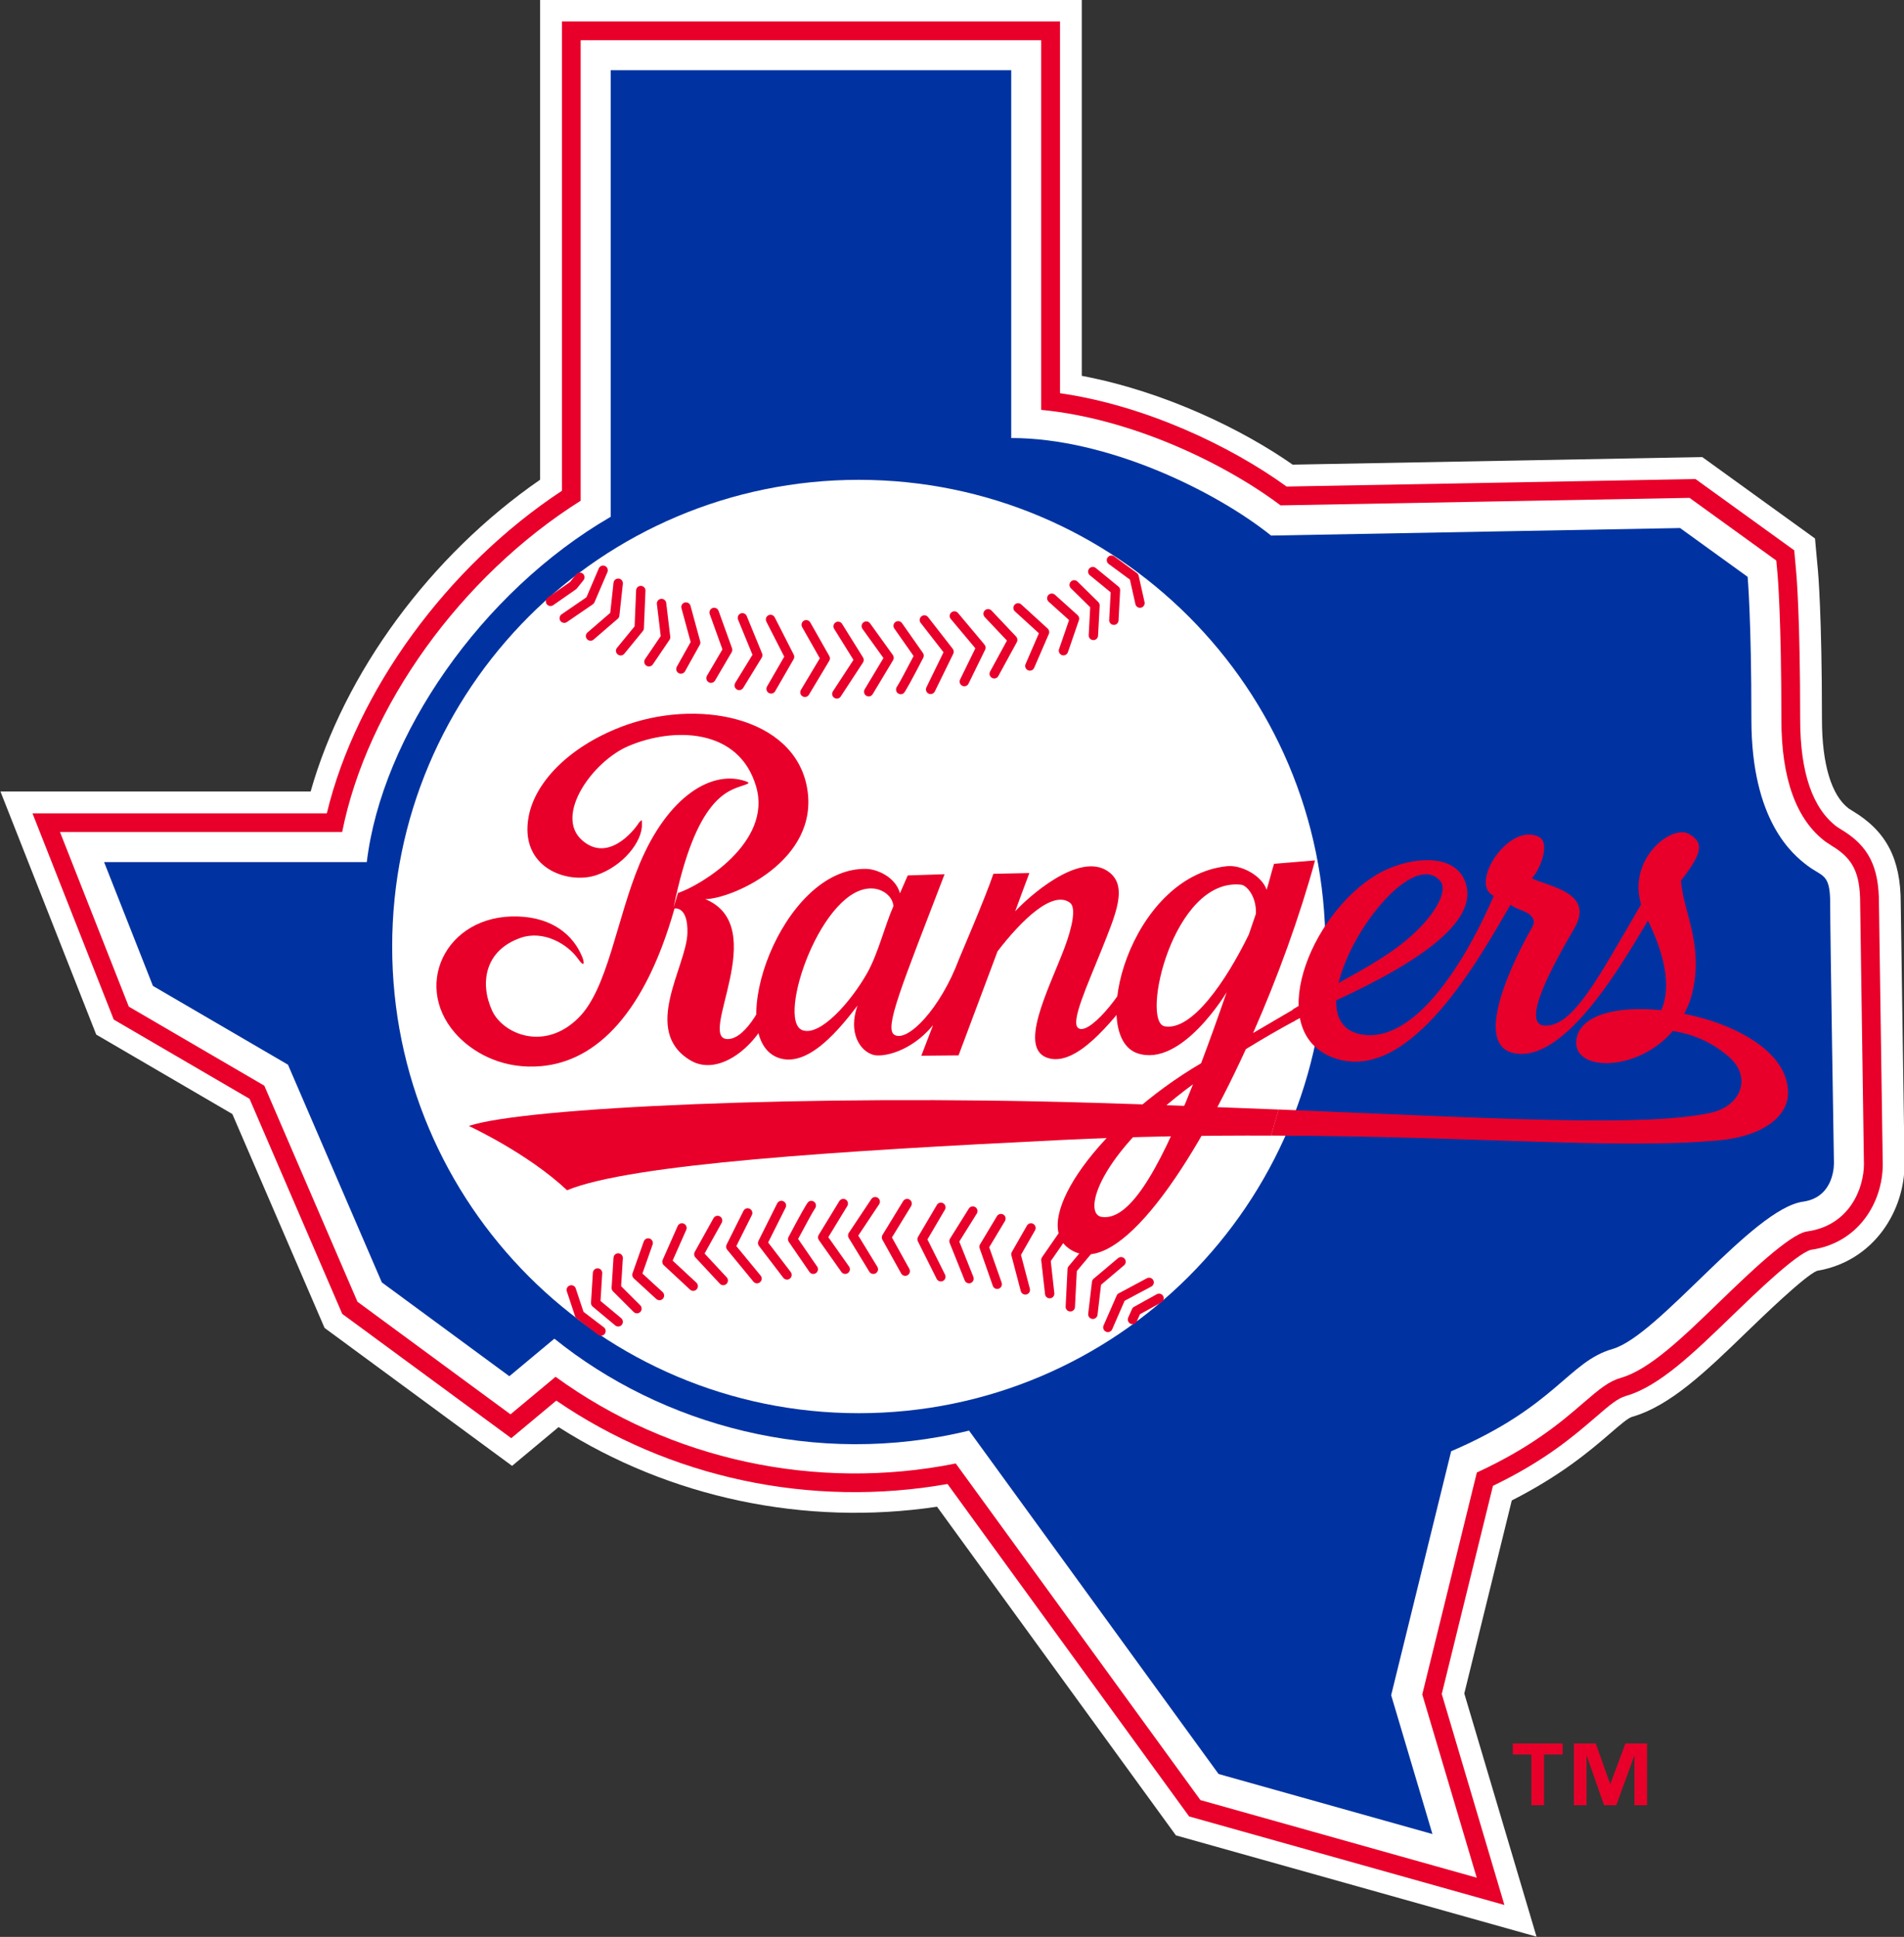 <?xml version="1.0" encoding="UTF-8" standalone="no"?>
<svg
   xmlns:dc="http://purl.org/dc/elements/1.1/"
   xmlns:cc="http://creativecommons.org/ns#"
   xmlns:rdf="http://www.w3.org/1999/02/22-rdf-syntax-ns#"
   xmlns:svg="http://www.w3.org/2000/svg"
   xmlns="http://www.w3.org/2000/svg"
   xmlns:sodipodi="http://sodipodi.sourceforge.net/DTD/sodipodi-0.dtd"
   xmlns:inkscape="http://www.inkscape.org/namespaces/inkscape"
   width="491.572"
   height="500"
   viewBox="0 0 130.062 132.292"
   version="1.1"
   id="svg8223"
   inkscape:version="1.0.1 (3bc2e813f5, 2020-09-07)"
   sodipodi:docname="TexasRangers logo 1984.svg">
  <rect x="0" y="0" width="130.062" height="132.292" fill="#333333" stroke="none"/>
  <defs
     id="defs8217">
    <clipPath
       clipPathUnits="userSpaceOnUse"
       id="clipPath6220">
      <path
         d="m 303.62,165.479 h 49.644 v 54.527 H 303.62 Z"
         id="path6218" />
    </clipPath>
  </defs>
  <sodipodi:namedview
     id="base"
     pagecolor="#ffffff"
     bordercolor="#666666"
     borderopacity="1.0"
     inkscape:pageopacity="0.0"
     inkscape:pageshadow="2"
     inkscape:zoom="1.4"
     inkscape:cx="547.43977"
     inkscape:cy="173.01348"
     inkscape:document-units="px"
     inkscape:current-layer="layer1"
     inkscape:document-rotation="0"
     showgrid="false"
     units="px"
     fit-margin-top="0"
     fit-margin-left="0"
     fit-margin-right="0"
     fit-margin-bottom="0"
     inkscape:window-width="3840"
     inkscape:window-height="2068"
     inkscape:window-x="-12"
     inkscape:window-y="-12"
     inkscape:window-maximized="1" />
  <g
     inkscape:label="Layer 1"
     inkscape:groupmode="layer"
     id="layer1"
     transform="translate(-186.279,-141.717)">
    <g
       id="g6214"
       transform="matrix(2.62,0,0,-2.62,-609.174,712.127)">
      <g
         id="g6216"
         clip-path="url(#clipPath6220)">
        <g
           id="g6222"
           transform="translate(353.261,187.501)">
          <path
             d="M 0,0 0.002,-0.059 -0.096,6.67 c 0,1.153 -0.375,1.873 -1.254,2.401 0.013,-0.008 -0.104,0.066 -0.104,0.066 -0.443,0.334 -0.696,1.145 -0.696,2.319 0,2.751 -0.104,3.876 -0.105,3.887 0,-0.003 -0.053,0.574 -0.053,0.574 l -0.023,0.258 -2.939,2.122 c 0,0 -10.35,-0.191 -10.68,-0.197 -1.293,0.904 -3.324,1.904 -5.498,2.315 v 9.806 H -35.571 V 17.707 c -2.865,-1.979 -5.105,-5.031 -5.983,-8.128 h -8.087 l 2.497,-6.337 c 0,0 3.255,-1.899 3.549,-2.071 0.139,-0.323 2.404,-5.576 2.404,-5.576 l 4.889,-3.596 c 0,0 0.88,0.733 1.213,1.011 2.891,-1.844 6.433,-2.59 9.867,-2.076 0.353,-0.486 6.228,-8.568 6.228,-8.568 l 9.402,-2.64 c 0,0 -1.8,6.061 -1.883,6.339 0.068,0.278 1.156,4.698 1.238,5.032 1.268,0.646 2.014,1.273 2.553,1.738 0.255,0.22 0.476,0.411 0.581,0.441 1.003,0.288 1.935,1.19 3.014,2.235 0.37,0.357 1.486,1.439 1.809,1.572 1.498,0.252 2.283,1.576 2.283,2.779 z"
             style="fill:#ffffff;fill-opacity:1;fill-rule:nonzero;stroke:none"
             id="path6224" />
        </g>
        <g
           id="g6226"
           transform="translate(352.694,187.474)">
          <path
             d="m 0,0 0.001,-0.041 -0.098,6.73 c 0,0.961 -0.274,1.499 -0.978,1.922 l -0.117,0.074 c -0.636,0.477 -0.959,1.418 -0.959,2.798 0,2.668 -0.098,3.786 -0.103,3.833 l -0.052,0.577 -2.575,1.859 c 0,0 -9.875,-0.181 -10.661,-0.196 -1.47,1.065 -3.698,2.117 -5.907,2.433 V 29.68 H -34.435 V 17.446 c -3.001,-1.978 -5.363,-5.227 -6.13,-8.409 h -7.674 L -46.12,3.66 c 0,0 2.959,-1.726 3.54,-2.065 0.288,-0.668 2.417,-5.607 2.417,-5.607 l 4.407,-3.24 c 0,0 0.989,0.823 1.174,0.979 2.957,-2.025 6.649,-2.802 10.2,-2.174 0.807,-1.109 6.299,-8.666 6.299,-8.666 l 8.22,-2.308 c 0,0 -1.472,4.953 -1.633,5.5 0.133,0.541 1.108,4.502 1.335,5.426 1.364,0.658 2.11,1.302 2.673,1.787 0.385,0.333 0.58,0.495 0.796,0.557 0.864,0.249 1.75,1.106 2.775,2.098 0.617,0.596 1.651,1.596 2.045,1.711 1.238,0.172 1.874,1.234 1.874,2.231 0,0.037 0,0.074 -0.002,0.111"
             style="fill:#e8002a;fill-opacity:1;fill-rule:nonzero;stroke:none"
             id="path6228" />
        </g>
        <g
           id="g6230"
           transform="translate(352.204,187.451)">
          <path
             d="m 0,0 c 0.001,-0.024 -0.097,6.713 -0.097,6.713 0,0.79 -0.186,1.169 -0.741,1.501 l -0.157,0.103 c -0.768,0.574 -1.156,1.648 -1.156,3.19 0,2.646 -0.096,3.743 -0.1,3.788 l -0.033,0.355 -2.262,1.634 c 0,0 -10.162,-0.187 -10.662,-0.196 -1.503,1.127 -3.92,2.267 -6.241,2.49 v 9.636 H -33.457 V 17.209 c -3.129,-1.971 -5.571,-5.379 -6.218,-8.637 h -7.357 l 1.794,-4.551 c 0,0 3.143,-1.833 3.533,-2.061 0.188,-0.435 2.429,-5.633 2.429,-5.633 l 3.99,-2.935 c 0,0 0.837,0.697 1.175,0.979 2.981,-2.168 6.797,-2.99 10.434,-2.26 0.526,-0.723 6.379,-8.775 6.379,-8.775 l 7.204,-2.023 c 0,0 -1.313,4.414 -1.42,4.777 0.089,0.363 1.269,5.154 1.423,5.785 1.436,0.664 2.206,1.321 2.772,1.811 0.429,0.37 0.667,0.567 0.982,0.657 0.746,0.215 1.592,1.032 2.569,1.978 0.731,0.707 1.835,1.776 2.289,1.839 1.098,0.154 1.481,1.111 1.481,1.764 0,0.025 0,0.051 -0.002,0.076"
             style="fill:#ffffff;fill-opacity:1;fill-rule:nonzero;stroke:none"
             id="path6232" />
        </g>
        <g
           id="g6234"
           transform="translate(329.973,215.883)">
          <path
             d="m 0,0 h -10.443 v -11.642 c -3.375,-1.957 -5.967,-5.723 -6.359,-9.001 h -6.849 l 1.273,-3.228 3.521,-2.054 2.447,-5.675 3.325,-2.446 1.174,0.979 c 2.788,-2.25 6.8,-3.375 10.811,-2.397 l 6.506,-8.952 5.576,-1.565 -1.076,3.62 1.564,6.359 c 2.74,1.174 3.052,2.334 4.208,2.666 1.204,0.346 3.647,3.655 4.965,3.84 0.85,0.119 0.807,1.027 0.807,1.027 0,0 -0.098,5.967 -0.098,6.75 0,0.783 -0.196,0.685 -0.587,0.979 -0.391,0.293 -1.467,1.174 -1.467,3.815 0,2.641 -0.098,3.718 -0.098,3.718 l -1.761,1.272 -10.664,-0.196 C 5.307,-10.957 2.495,-9.588 0,-9.588 Z"
             style="fill:#0033a1;fill-opacity:1;fill-rule:nonzero;stroke:none"
             id="path6236" />
        </g>
        <g
           id="g6238"
           transform="translate(346.551,170.653)">
          <path
             d="M 0,0 H -0.329 V 1.282 H -0.336 L -0.803,0 H -1.12 L -1.571,1.282 H -1.578 V 0 h -0.329 v 1.61 h 0.569 l 0.375,-1.051 h 0.008 l 0.39,1.051 H 0 Z M -2.201,1.323 H -2.686 V 0 h -0.33 V 1.323 H -3.5 V 1.61 h 1.299 z"
             style="fill:#e8002a;fill-opacity:1;fill-rule:nonzero;stroke:none"
             id="path6240" />
        </g>
        <g
           id="g6242"
           transform="translate(325.998,180.873)">
          <path
             d="m 0,0 c 6.719,0 12.166,5.447 12.166,12.165 0,6.72 -5.447,12.167 -12.166,12.167 -6.718,0 -12.165,-5.447 -12.165,-12.167 C -12.165,5.447 -6.718,0 0,0"
             style="fill:#ffffff;fill-opacity:1;fill-rule:nonzero;stroke:none"
             id="path6244" />
        </g>
        <g
           id="g6246"
           transform="translate(326.216,192.344)">
          <path
             d="m 0,0 c -0.415,-0.734 -1.221,-1.66 -1.688,-1.486 -0.7,0.26 0.525,3.814 1.856,3.692 C 0.407,2.183 0.661,2.016 0.686,1.748 0.457,1.23 0.287,0.508 0,0 M 5.496,-1.424 C 5.309,-1.253 5.742,-0.316 6.106,0.593 6.479,1.533 6.818,2.274 6.287,2.65 5.524,3.19 4.181,1.961 3.86,1.612 3.86,1.623 4.23,2.61 4.23,2.61 L 3.292,2.59 C 3.096,1.997 2.412,0.413 2.397,0.37 1.914,-0.926 1.057,-1.805 0.715,-1.61 0.432,-1.449 0.894,-0.357 2.019,2.579 L 1.059,2.548 C 0.997,2.402 0.929,2.247 0.856,2.082 0.741,2.511 0.254,2.711 -0.015,2.718 c -2.228,0.06 -3.74,-4.348 -2.326,-4.914 0.809,-0.323 1.686,0.83 2.09,1.35 -0.005,-0.014 -0.004,-0.012 -0.002,-0.007 -0.247,-0.702 0.068,-1.179 0.415,-1.277 0.245,-0.068 0.981,0.076 1.557,0.774 L 1.413,-2.152 2.384,-2.143 3.4,0.569 C 4.04,1.402 4.84,2.167 5.288,1.837 5.456,1.714 5.352,1.202 5.139,0.641 4.728,-0.439 3.895,-2.014 4.754,-2.223 5.47,-2.398 6.333,-1.327 6.963,-0.517 L 7.034,0.277 C 6.639,-0.62 5.749,-1.656 5.496,-1.424"
             style="fill:#e8002a;fill-opacity:1;fill-rule:nonzero;stroke:none"
             id="path6248" />
        </g>
        <g
           id="g6250"
           transform="translate(333.973,190.959)">
          <path
             d="M 0,0 C -0.632,0.117 0.216,3.88 1.991,3.692 2.142,3.676 2.397,3.384 2.38,2.935 L 2.195,2.393 C 1.598,1.17 0.706,-0.131 0,0 m -1.643,-4.969 c -0.499,0.075 -0.106,1.628 2.383,3.458 -0.967,-2.451 -1.709,-3.561 -2.383,-3.458 m 3.949,4.793 C 2.954,1.294 3.524,2.87 3.922,4.325 L 2.853,4.237 C 2.79,4.037 2.722,3.754 2.659,3.559 2.536,3.922 2.007,4.214 1.625,4.174 -0.906,3.907 -2.009,-0.268 -0.707,-0.704 0.44,-1.087 1.617,0.888 1.617,0.888 1.383,0.208 1.162,-0.405 0.951,-0.963 c -2.625,-1.541 -4.431,-4.043 -3.485,-4.8 1.156,-0.927 3.098,1.771 4.652,5.168 0.427,0.262 0.852,0.51 1.271,0.735 L 3.383,0.455 C 3.001,0.231 2.634,0.015 2.306,-0.176"
             style="fill:#e8002a;fill-opacity:1;fill-rule:nonzero;stroke:none"
             id="path6252" />
        </g>
        <g
           id="g6254"
           transform="translate(336.944,188.789)">
          <path
             d="m 0,0 c -1.564,0.063 -3.196,0.127 -4.851,0.176 -7.389,0.221 -14.821,-0.116 -16.262,-0.604 0,0 1.526,-0.702 2.562,-1.676 1.648,0.685 7.088,1.026 12.903,1.311 1.878,0.092 3.709,0.12 5.453,0.114"
             style="fill:#e8002a;fill-opacity:1;fill-rule:nonzero;stroke:none"
             id="path6256" />
        </g>
        <g
           id="g6258"
           transform="translate(323.631,191.94)">
          <path
             d="m 0,0 c -0.046,-0.238 -0.542,-1.324 -1.057,-1.314 -0.8,0.016 1.161,2.928 -0.577,3.648 0.687,0.006 2.984,0.999 2.655,2.893 -0.324,1.87 -2.887,2.36 -4.861,1.594 -1.378,-0.535 -2.23,-1.454 -2.397,-2.32 -0.262,-1.352 1.014,-1.79 1.758,-1.543 0.698,0.232 1.21,0.882 1.192,1.33 -0.005,0.098 0.022,0.142 -0.072,0.047 -0.164,-0.263 -0.834,-1.047 -1.49,-0.464 -0.726,0.646 0.272,2.053 1.212,2.454 1.143,0.488 2.88,0.493 3.33,-1.062 C 0.112,3.81 -1.755,2.689 -2.347,2.494 L -2.462,2.113 c 0.591,2.899 1.424,3.051 1.847,3.195 0.117,0.04 0.145,0.059 0.045,0.095 -0.876,0.316 -2.034,-0.372 -2.78,-2.159 -0.603,-1.449 -0.824,-3.245 -1.591,-4.006 -0.896,-0.891 -1.977,-0.41 -2.251,0.188 -0.325,0.709 -0.2,1.574 0.749,1.901 0.58,0.2 1.211,-0.148 1.502,-0.563 0.155,-0.22 0.163,-0.095 0.095,0.071 -0.231,0.556 -0.76,1.016 -1.671,1.047 -1.911,0.065 -2.816,-1.889 -1.52,-3.167 0.439,-0.432 1.174,-0.82 2.124,-0.735 1.47,0.131 2.716,1.423 3.476,4.11 0,0 0.354,0.075 0.337,-0.638 -0.022,-0.877 -1.211,-2.549 0.076,-3.32 0.729,-0.437 1.704,0.347 2.053,1.204"
             style="fill:#e8002a;fill-opacity:1;fill-rule:nonzero;stroke:none"
             id="path6260" />
        </g>
        <g
           id="g6262"
           transform="translate(336.748,188.111)">
          <path
             d="m 0,0 c 5.407,-0.019 9.056,-0.364 11.652,-0.127 1.277,0.116 1.787,0.685 1.822,1.155 0.081,1.1 -1.302,1.866 -2.705,2.147 0.118,0.216 0.19,0.416 0.244,0.692 0.232,1.176 -0.274,2.015 -0.326,2.778 0.547,0.705 0.62,0.99 0.202,1.22 C 10.436,8.116 9.287,7.199 9.648,6.026 8.536,4.127 7.872,2.822 7.129,2.866 6.5,2.903 7.354,4.455 7.905,5.399 8.455,6.342 7.224,6.487 6.798,6.707 7.019,6.932 7.284,7.627 6.99,7.781 6.205,8.192 5.145,6.552 5.806,6.247 5.154,4.727 3.806,2.361 2.339,2.639 0.382,3.012 3.436,7.768 4.41,6.639 4.646,6.366 4.221,5.628 3.388,4.982 2.722,4.466 1.842,4.038 1.267,3.7 1.033,3.563 0.799,3.426 0.572,3.292 L 0.565,2.964 C 0.905,3.147 1.258,3.322 1.64,3.498 3.981,4.571 5.436,5.633 5.06,6.622 4.746,7.443 3.46,7.227 2.756,6.803 0.98,5.736 -0.175,2.706 1.613,2.033 3.641,1.27 5.51,4.775 6.245,6.02 6.358,5.909 6.65,5.857 6.762,5.746 6.875,5.635 6.871,5.542 6.809,5.433 6.714,5.266 5.05,2.378 6.355,2.144 7.7,1.902 9.204,4.573 9.826,5.603 10.352,4.531 10.395,3.761 10.174,3.267 9.058,3.382 8.077,3.166 7.964,2.522 7.814,1.663 9.531,1.624 10.476,2.726 10.957,2.648 11.459,2.467 11.935,2.054 12.546,1.525 12.261,0.764 11.45,0.59 9.701,0.215 5.86,0.449 0.195,0.679"
             style="fill:#e8002a;fill-opacity:1;fill-rule:nonzero;stroke:none"
             id="path6264" />
        </g>
        <g
           id="g6266"
           transform="translate(326.293,201.463)">
          <path
             d="m 0,0 c -0.039,0.055 -0.115,0.067 -0.17,0.028 -0.033,-0.024 -0.051,-0.061 -0.051,-0.099 0,-0.025 0.007,-0.05 0.023,-0.072 0,0 0.467,-0.65 0.547,-0.761 -0.07,-0.117 -0.49,-0.816 -0.49,-0.816 -0.012,-0.019 -0.017,-0.041 -0.017,-0.062 0,-0.042 0.021,-0.082 0.059,-0.105 0.058,-0.035 0.134,-0.017 0.167,0.042 l 0.531,0.884 c 0.026,0.042 0.023,0.095 -0.005,0.135 z"
             style="fill:#e8002a;fill-opacity:1;fill-rule:nonzero;stroke:none"
             id="path6268" />
        </g>
        <g
           id="g6270"
           transform="translate(325.563,201.45)">
          <path
             d="m 0,0 c -0.035,0.057 -0.111,0.075 -0.168,0.039 -0.037,-0.023 -0.058,-0.063 -0.058,-0.104 0,-0.022 0.007,-0.044 0.019,-0.064 0,0 0.434,-0.697 0.504,-0.81 -0.073,-0.112 -0.536,-0.82 -0.536,-0.82 -0.014,-0.021 -0.02,-0.044 -0.02,-0.067 0,-0.04 0.019,-0.079 0.056,-0.102 0.056,-0.037 0.132,-0.022 0.168,0.035 l 0.58,0.886 c 0.026,0.039 0.027,0.091 0.001,0.131 z"
             style="fill:#e8002a;fill-opacity:1;fill-rule:nonzero;stroke:none"
             id="path6272" />
        </g>
        <g
           id="g6274"
           transform="translate(324.734,201.487)">
          <path
             d="m 0,0 c -0.034,0.059 -0.108,0.079 -0.167,0.046 -0.039,-0.022 -0.061,-0.064 -0.061,-0.106 0,-0.021 0.004,-0.041 0.015,-0.06 0,0 0.401,-0.708 0.462,-0.815 -0.063,-0.106 -0.493,-0.823 -0.493,-0.823 -0.013,-0.02 -0.018,-0.042 -0.018,-0.063 0,-0.042 0.021,-0.082 0.06,-0.105 0.057,-0.035 0.133,-0.016 0.167,0.042 l 0.53,0.885 c 0.023,0.038 0.024,0.085 0.001,0.123 z"
             style="fill:#e8002a;fill-opacity:1;fill-rule:nonzero;stroke:none"
             id="path6276" />
        </g>
        <g
           id="g6278"
           transform="translate(323.806,201.621)">
          <path
             d="m 0,0 c -0.031,0.06 -0.105,0.084 -0.164,0.053 -0.043,-0.021 -0.067,-0.064 -0.067,-0.109 0,-0.018 0.005,-0.037 0.013,-0.055 0,0 0.414,-0.811 0.467,-0.915 -0.057,-0.1 -0.449,-0.779 -0.449,-0.779 -0.011,-0.019 -0.016,-0.04 -0.016,-0.06 0,-0.043 0.022,-0.084 0.062,-0.107 0.057,-0.033 0.133,-0.013 0.166,0.045 l 0.482,0.836 c 0.02,0.036 0.022,0.08 0.003,0.117 z"
             style="fill:#e8002a;fill-opacity:1;fill-rule:nonzero;stroke:none"
             id="path6280" />
        </g>
        <g
           id="g6282"
           transform="translate(323.077,201.654)">
          <path
             d="m 0,0 c -0.026,0.063 -0.098,0.092 -0.16,0.067 -0.047,-0.02 -0.075,-0.065 -0.075,-0.113 0,-0.016 0.003,-0.032 0.009,-0.047 0,0 0.334,-0.816 0.376,-0.917 -0.057,-0.093 -0.451,-0.735 -0.451,-0.735 -0.011,-0.02 -0.018,-0.042 -0.018,-0.064 0,-0.041 0.022,-0.081 0.059,-0.104 0.058,-0.035 0.133,-0.017 0.168,0.04 l 0.483,0.788 c 0.02,0.033 0.024,0.074 0.009,0.11 z"
             style="fill:#e8002a;fill-opacity:1;fill-rule:nonzero;stroke:none"
             id="path6284" />
        </g>
        <g
           id="g6286"
           transform="translate(322.343,201.789)">
          <path
             d="m 0,0 c -0.023,0.063 -0.093,0.097 -0.157,0.074 -0.05,-0.018 -0.081,-0.065 -0.081,-0.115 0,-0.014 0.002,-0.028 0.007,-0.042 0,0 0.298,-0.825 0.332,-0.921 -0.051,-0.086 -0.404,-0.688 -0.404,-0.688 -0.011,-0.02 -0.017,-0.041 -0.017,-0.062 0,-0.042 0.022,-0.083 0.061,-0.106 0.058,-0.034 0.133,-0.014 0.167,0.044 l 0.433,0.738 c 0.019,0.031 0.022,0.069 0.01,0.103 z"
             style="fill:#e8002a;fill-opacity:1;fill-rule:nonzero;stroke:none"
             id="path6288" />
        </g>
        <g
           id="g6290"
           transform="translate(321.611,201.921)">
          <path
             d="m 0,0 c -0.018,0.065 -0.085,0.103 -0.15,0.086 -0.054,-0.015 -0.09,-0.064 -0.09,-0.118 0,-0.011 0.001,-0.022 0.005,-0.032 0,0 0.215,-0.793 0.239,-0.88 -0.043,-0.076 -0.361,-0.645 -0.361,-0.645 -0.011,-0.018 -0.015,-0.039 -0.015,-0.059 0,-0.043 0.022,-0.084 0.062,-0.107 0.06,-0.033 0.133,-0.012 0.167,0.047 l 0.384,0.689 c 0.016,0.027 0.021,0.061 0.012,0.092 z"
             style="fill:#e8002a;fill-opacity:1;fill-rule:nonzero;stroke:none"
             id="path6292" />
        </g>
        <g
           id="g6294"
           transform="translate(320.842,202.102)">
          <path
             d="m 0,0 c -0.062,-0.007 -0.108,-0.06 -0.108,-0.121 0,-0.005 0,-0.01 0.001,-0.015 0,0 0.09,-0.752 0.1,-0.834 -0.046,-0.067 -0.409,-0.602 -0.409,-0.602 -0.014,-0.021 -0.021,-0.045 -0.021,-0.068 0,-0.04 0.019,-0.078 0.053,-0.101 0.056,-0.038 0.133,-0.024 0.171,0.032 l 0.434,0.64 c 0.017,0.024 0.024,0.054 0.02,0.083 L 0.136,-0.107 C 0.128,-0.04 0.067,0.008 0,0"
             style="fill:#e8002a;fill-opacity:1;fill-rule:nonzero;stroke:none"
             id="path6296" />
        </g>
        <g
           id="g6298"
           transform="translate(320.32,202.441)">
          <path
             d="m 0,0 c -0.067,0.003 -0.124,-0.05 -0.127,-0.117 0,0 -0.036,-0.863 -0.039,-0.938 -0.046,-0.057 -0.458,-0.56 -0.458,-0.56 -0.019,-0.022 -0.029,-0.05 -0.029,-0.077 0,-0.035 0.016,-0.071 0.046,-0.095 0.052,-0.043 0.129,-0.035 0.172,0.017 l 0.484,0.592 c 0.017,0.02 0.027,0.046 0.027,0.072 l 0.041,0.979 C 0.12,-0.06 0.068,-0.003 0,0"
             style="fill:#e8002a;fill-opacity:1;fill-rule:nonzero;stroke:none"
             id="path6300" />
        </g>
        <g
           id="g6302"
           transform="translate(319.757,201.663)">
          <path
             d="M 0,0 0.091,0.833 C 0.098,0.9 0.049,0.96 -0.018,0.967 -0.085,0.975 -0.146,0.926 -0.153,0.859 c 0,0 -0.075,-0.699 -0.085,-0.785 -0.065,-0.056 -0.594,-0.512 -0.594,-0.512 -0.028,-0.024 -0.043,-0.058 -0.043,-0.092 0,-0.029 0.01,-0.057 0.03,-0.08 0.044,-0.052 0.121,-0.057 0.172,-0.013 l 0.631,0.544 C -0.018,-0.059 -0.004,-0.031 0,0"
             style="fill:#e8002a;fill-opacity:1;fill-rule:nonzero;stroke:none"
             id="path6304" />
        </g>
        <g
           id="g6306"
           transform="translate(319.108,202.014)">
          <path
             d="M 0,0 0.337,0.785 C 0.363,0.847 0.335,0.919 0.273,0.946 0.21,0.973 0.139,0.944 0.112,0.881 c 0,0 -0.297,-0.692 -0.322,-0.752 -0.054,-0.037 -0.648,-0.444 -0.648,-0.444 -0.034,-0.024 -0.053,-0.062 -0.053,-0.102 0,-0.023 0.007,-0.048 0.021,-0.068 0.039,-0.056 0.115,-0.07 0.17,-0.032 l 0.677,0.464 C -0.024,-0.04 -0.009,-0.021 0,0"
             style="fill:#e8002a;fill-opacity:1;fill-rule:nonzero;stroke:none"
             id="path6308" />
        </g>
        <g
           id="g6310"
           transform="translate(327.125,201.469)">
          <path
             d="m 0,0 c -0.038,0.055 -0.115,0.069 -0.17,0.03 -0.034,-0.024 -0.052,-0.062 -0.052,-0.1 0,-0.025 0.007,-0.049 0.022,-0.07 0,0 0.43,-0.613 0.503,-0.717 -0.191,-0.366 -0.396,-0.749 -0.432,-0.796 -0.017,-0.023 -0.026,-0.05 -0.026,-0.078 0,-0.034 0.014,-0.068 0.041,-0.092 0.049,-0.042 0.12,-0.041 0.166,0.004 0.039,0.042 0.209,0.35 0.502,0.915 0.02,0.04 0.018,0.089 -0.009,0.127 z"
             style="fill:#e8002a;fill-opacity:1;fill-rule:nonzero;stroke:none"
             id="path6312" />
        </g>
        <g
           id="g6314"
           transform="translate(327.805,201.626)">
          <path
             d="m 0,0 c -0.042,0.054 -0.118,0.063 -0.172,0.021 -0.03,-0.024 -0.047,-0.06 -0.047,-0.096 0,-0.026 0.008,-0.053 0.026,-0.075 0,0 0.516,-0.662 0.596,-0.766 -0.058,-0.119 -0.446,-0.914 -0.446,-0.914 -0.009,-0.017 -0.013,-0.036 -0.013,-0.054 0,-0.045 0.025,-0.088 0.068,-0.11 0.061,-0.029 0.134,-0.004 0.164,0.056 l 0.481,0.983 c 0.021,0.042 0.015,0.092 -0.014,0.129 z"
             style="fill:#e8002a;fill-opacity:1;fill-rule:nonzero;stroke:none"
             id="path6316" />
        </g>
        <g
           id="g6318"
           transform="translate(328.585,201.734)">
          <path
             d="m 0,0 c -0.044,0.052 -0.121,0.058 -0.172,0.015 -0.03,-0.024 -0.045,-0.059 -0.045,-0.094 0,-0.027 0.01,-0.055 0.03,-0.078 0,0 0.553,-0.66 0.64,-0.764 C 0.394,-1.042 0.055,-1.735 0.055,-1.735 0.047,-1.752 0.043,-1.771 0.043,-1.789 c 0,-0.045 0.025,-0.088 0.068,-0.109 0.061,-0.03 0.135,-0.005 0.164,0.056 l 0.433,0.885 c 0.02,0.043 0.014,0.095 -0.017,0.132 z"
             style="fill:#e8002a;fill-opacity:1;fill-rule:nonzero;stroke:none"
             id="path6320" />
        </g>
        <g
           id="g6322"
           transform="translate(329.459,201.797)">
          <path
             d="m 0,0 c -0.046,0.049 -0.124,0.051 -0.172,0.005 -0.026,-0.024 -0.039,-0.056 -0.039,-0.089 0,-0.03 0.011,-0.06 0.033,-0.084 0,0 0.482,-0.509 0.581,-0.615 -0.07,-0.13 -0.439,-0.806 -0.439,-0.806 -0.01,-0.019 -0.016,-0.039 -0.016,-0.059 0,-0.043 0.024,-0.085 0.064,-0.107 0.06,-0.033 0.134,-0.011 0.166,0.048 l 0.483,0.885 c 0.025,0.047 0.017,0.104 -0.019,0.143 z"
             style="fill:#e8002a;fill-opacity:1;fill-rule:nonzero;stroke:none"
             id="path6324" />
        </g>
        <g
           id="g6326"
           transform="translate(330.234,201.957)">
          <path
             d="m 0,0 c -0.051,0.045 -0.128,0.042 -0.173,-0.008 -0.021,-0.023 -0.032,-0.053 -0.032,-0.082 0,-0.033 0.013,-0.067 0.04,-0.091 0,0 0.52,-0.474 0.626,-0.571 C 0.403,-0.884 0.113,-1.556 0.113,-1.556 0.106,-1.572 0.102,-1.588 0.102,-1.604 c 0,-0.047 0.028,-0.092 0.075,-0.113 0.061,-0.026 0.133,0.002 0.16,0.064 l 0.383,0.884 c 0.021,0.048 0.008,0.104 -0.03,0.139 z"
             style="fill:#e8002a;fill-opacity:1;fill-rule:nonzero;stroke:none"
             id="path6328" />
        </g>
        <g
           id="g6330"
           transform="translate(331.113,202.209)">
          <path
             d="m 0,0 c -0.051,0.045 -0.128,0.041 -0.173,-0.009 -0.021,-0.023 -0.031,-0.052 -0.031,-0.082 0,-0.033 0.013,-0.067 0.04,-0.091 0,0 0.435,-0.391 0.532,-0.478 C 0.324,-0.787 0.107,-1.419 0.107,-1.419 0.102,-1.432 0.1,-1.445 0.1,-1.458 c 0,-0.051 0.032,-0.098 0.083,-0.116 0.064,-0.022 0.132,0.013 0.155,0.076 l 0.287,0.835 c 0.016,0.046 0.003,0.098 -0.033,0.13 z"
             style="fill:#e8002a;fill-opacity:1;fill-rule:nonzero;stroke:none"
             id="path6332" />
        </g>
        <g
           id="g6334"
           transform="translate(331.7,202.553)">
          <path
             d="m 0,0 c -0.048,0.048 -0.126,0.047 -0.173,-0.002 -0.023,-0.023 -0.035,-0.054 -0.035,-0.085 0,-0.032 0.012,-0.063 0.037,-0.088 0,0 0.436,-0.428 0.503,-0.495 -0.005,-0.095 -0.039,-0.732 -0.039,-0.734 0,-0.064 0.051,-0.118 0.116,-0.122 0.067,-0.003 0.125,0.048 0.128,0.116 l 0.042,0.782 c 0.002,0.035 -0.012,0.069 -0.036,0.094 z"
             style="fill:#e8002a;fill-opacity:1;fill-rule:nonzero;stroke:none"
             id="path6336" />
        </g>
        <g
           id="g6338"
           transform="translate(332.177,202.907)">
          <path
             d="M 0,0 C -0.052,0.043 -0.129,0.035 -0.172,-0.017 -0.19,-0.04 -0.2,-0.067 -0.2,-0.095 c 0,-0.035 0.016,-0.07 0.045,-0.094 0,0 0.462,-0.379 0.544,-0.445 C 0.383,-0.739 0.35,-1.36 0.35,-1.362 c 0,-0.065 0.051,-0.119 0.116,-0.122 0.068,-0.004 0.124,0.048 0.128,0.115 l 0.042,0.784 c 0.002,0.039 -0.014,0.076 -0.045,0.101 z"
             style="fill:#e8002a;fill-opacity:1;fill-rule:nonzero;stroke:none"
             id="path6340" />
        </g>
        <g
           id="g6342"
           transform="translate(333.449,202.018)">
          <path
             d="M 0,0 -0.153,0.684 C -0.159,0.713 -0.176,0.738 -0.199,0.756 L -0.789,1.19 C -0.844,1.23 -0.921,1.219 -0.961,1.164 -0.977,1.143 -0.985,1.117 -0.985,1.092 c 0,-0.038 0.018,-0.075 0.05,-0.099 0,0 0.489,-0.36 0.554,-0.407 0.018,-0.078 0.143,-0.639 0.143,-0.639 0.014,-0.066 0.08,-0.108 0.146,-0.093 C -0.027,-0.131 0.015,-0.066 0,0"
             style="fill:#e8002a;fill-opacity:1;fill-rule:nonzero;stroke:none"
             id="path6344" />
        </g>
        <g
           id="g6346"
           transform="translate(318.648,202.373)">
          <path
             d="m 0,0 0.173,0.215 c 0.043,0.053 0.034,0.13 -0.018,0.172 -0.053,0.042 -0.13,0.034 -0.173,-0.019 0,0 -0.143,-0.177 -0.161,-0.201 -0.028,-0.019 -0.578,-0.403 -0.578,-0.403 -0.033,-0.024 -0.052,-0.062 -0.052,-0.1 0,-0.024 0.007,-0.049 0.022,-0.07 0.039,-0.055 0.115,-0.069 0.17,-0.03 l 0.591,0.412 C -0.016,-0.017 -0.007,-0.009 0,0"
             style="fill:#e8002a;fill-opacity:1;fill-rule:nonzero;stroke:none"
             id="path6348" />
        </g>
        <g
           id="g6350"
           transform="translate(325.204,185.462)">
          <path
             d="m 0,0 c 0.071,0.116 0.495,0.812 0.495,0.812 0.013,0.02 0.018,0.041 0.018,0.063 0,0.041 -0.02,0.082 -0.058,0.105 C 0.398,1.015 0.322,0.997 0.287,0.939 L -0.25,0.059 c -0.026,-0.042 -0.024,-0.095 0.004,-0.135 l 0.587,-0.831 c 0.039,-0.055 0.115,-0.068 0.17,-0.029 0.034,0.023 0.052,0.061 0.052,0.099 0,0.025 -0.007,0.049 -0.022,0.071 0,0 -0.463,0.654 -0.541,0.766"
             style="fill:#e8002a;fill-opacity:1;fill-rule:nonzero;stroke:none"
             id="path6352" />
        </g>
        <g
           id="g6354"
           transform="translate(326.325,186.454)">
          <path
             d="m 0,0 -0.586,-0.88 c -0.027,-0.04 -0.027,-0.092 -0.003,-0.132 l 0.538,-0.881 c 0.035,-0.057 0.111,-0.075 0.168,-0.04 0.038,0.023 0.059,0.063 0.059,0.104 0,0.022 -0.006,0.044 -0.018,0.064 0,0 -0.428,0.7 -0.498,0.814 0.075,0.111 0.543,0.815 0.543,0.815 0.015,0.021 0.022,0.045 0.022,0.068 0,0.04 -0.02,0.078 -0.055,0.102 C 0.114,0.072 0.037,0.056 0,0"
             style="fill:#e8002a;fill-opacity:1;fill-rule:nonzero;stroke:none"
             id="path6356" />
        </g>
        <g
           id="g6358"
           transform="translate(327.155,186.401)">
          <path
             d="m 0,0 -0.538,-0.881 c -0.023,-0.037 -0.024,-0.084 -0.003,-0.123 l 0.489,-0.88 c 0.033,-0.06 0.107,-0.081 0.166,-0.048 0.041,0.022 0.063,0.064 0.063,0.107 0,0.02 -0.005,0.04 -0.015,0.059 0,0 -0.395,0.711 -0.454,0.819 0.064,0.105 0.501,0.819 0.501,0.819 0.012,0.02 0.017,0.042 0.017,0.064 0,0.041 -0.02,0.081 -0.058,0.105 C 0.11,0.076 0.036,0.058 0,0"
             style="fill:#e8002a;fill-opacity:1;fill-rule:nonzero;stroke:none"
             id="path6360" />
        </g>
        <g
           id="g6362"
           transform="translate(328.261,186.239)">
          <path
             d="M 0,0 C 0,0.042 -0.021,0.083 -0.06,0.106 -0.118,0.14 -0.194,0.121 -0.227,0.062 l -0.49,-0.831 c -0.021,-0.036 -0.023,-0.08 -0.004,-0.117 l 0.489,-0.978 c 0.031,-0.06 0.104,-0.085 0.164,-0.055 0.043,0.022 0.068,0.065 0.068,0.11 0,0.018 -0.004,0.037 -0.013,0.054 0,0 -0.407,0.815 -0.459,0.919 0.058,0.1 0.455,0.775 0.455,0.775 C -0.005,-0.042 0,-0.02 0,0"
             style="fill:#e8002a;fill-opacity:1;fill-rule:nonzero;stroke:none"
             id="path6364" />
        </g>
        <g
           id="g6366"
           transform="translate(328.868,186.207)">
          <path
             d="M 0,0 -0.49,-0.783 C -0.511,-0.816 -0.514,-0.857 -0.5,-0.894 l 0.392,-0.977 c 0.025,-0.063 0.096,-0.093 0.159,-0.069 0.047,0.02 0.076,0.065 0.076,0.114 0,0.015 -0.003,0.03 -0.009,0.045 0,0 -0.327,0.819 -0.367,0.921 0.056,0.091 0.456,0.73 0.456,0.73 0.013,0.02 0.019,0.042 0.019,0.065 0,0.04 -0.02,0.08 -0.057,0.103 C 0.111,0.075 0.035,0.057 0,0"
             style="fill:#e8002a;fill-opacity:1;fill-rule:nonzero;stroke:none"
             id="path6368" />
        </g>
        <g
           id="g6370"
           transform="translate(329.601,186.009)">
          <path
             d="m 0,0 -0.44,-0.733 c -0.019,-0.032 -0.024,-0.07 -0.011,-0.104 l 0.343,-0.978 c 0.022,-0.064 0.091,-0.098 0.155,-0.075 0.051,0.017 0.082,0.064 0.082,0.115 0,0.013 -0.002,0.027 -0.006,0.04 0,0 -0.291,0.828 -0.325,0.925 0.052,0.086 0.411,0.684 0.411,0.684 0.012,0.02 0.017,0.042 0.017,0.063 0,0.042 -0.021,0.082 -0.059,0.105 C 0.109,0.076 0.035,0.058 0,0"
             style="fill:#e8002a;fill-opacity:1;fill-rule:nonzero;stroke:none"
             id="path6372" />
        </g>
        <g
           id="g6374"
           transform="translate(330.382,185.762)">
          <path
             d="m 0,0 -0.392,-0.685 c -0.016,-0.028 -0.02,-0.061 -0.012,-0.091 l 0.244,-0.93 c 0.018,-0.065 0.084,-0.104 0.15,-0.087 0.054,0.014 0.091,0.064 0.091,0.118 0,0.011 -0.001,0.021 -0.004,0.031 0,0 -0.209,0.794 -0.232,0.881 0.043,0.077 0.367,0.642 0.367,0.642 0.011,0.019 0.016,0.04 0.016,0.061 0,0.042 -0.022,0.083 -0.061,0.106 C 0.108,0.079 0.033,0.059 0,0"
             style="fill:#e8002a;fill-opacity:1;fill-rule:nonzero;stroke:none"
             id="path6376" />
        </g>
        <g
           id="g6378"
           transform="translate(331.004,184.838)">
          <path
             d="M 0,0 C 0.047,0.066 0.415,0.598 0.415,0.598 0.43,0.619 0.437,0.643 0.437,0.667 0.437,0.706 0.418,0.745 0.384,0.769 0.328,0.807 0.252,0.792 0.213,0.737 L -0.227,0.102 C -0.243,0.077 -0.251,0.047 -0.248,0.018 l 0.099,-0.88 c 0.007,-0.067 0.067,-0.115 0.135,-0.108 0.062,0.007 0.108,0.06 0.108,0.122 0,0.004 0,0.008 -0.001,0.013 0,0 -0.083,0.753 -0.093,0.835"
             style="fill:#e8002a;fill-opacity:1;fill-rule:nonzero;stroke:none"
             id="path6380" />
        </g>
        <g
           id="g6382"
           transform="translate(332.175,185.212)">
          <path
             d="M 0,0 C 0,0.035 -0.015,0.07 -0.044,0.094 -0.096,0.137 -0.173,0.13 -0.217,0.078 l -0.489,-0.587 c -0.017,-0.02 -0.027,-0.045 -0.028,-0.072 l -0.049,-0.978 c -0.004,-0.068 0.048,-0.125 0.115,-0.128 0.068,-0.004 0.126,0.048 0.128,0.116 0,0 0.045,0.862 0.048,0.937 0.047,0.056 0.464,0.556 0.464,0.556 C -0.01,-0.056 0,-0.027 0,0"
             style="fill:#e8002a;fill-opacity:1;fill-rule:nonzero;stroke:none"
             id="path6384" />
        </g>
        <g
           id="g6386"
           transform="translate(332.958,184.821)">
          <path
             d="m 0,0 c 0,0.028 -0.009,0.056 -0.028,0.079 -0.044,0.052 -0.121,0.058 -0.173,0.014 l -0.637,-0.537 c -0.023,-0.021 -0.039,-0.049 -0.042,-0.08 l -0.098,-0.831 c -0.008,-0.067 0.04,-0.128 0.107,-0.136 0.067,-0.007 0.128,0.04 0.136,0.107 0,0 0.082,0.698 0.092,0.784 0.066,0.055 0.599,0.507 0.599,0.507 C -0.014,-0.069 0,-0.035 0,0"
             style="fill:#e8002a;fill-opacity:1;fill-rule:nonzero;stroke:none"
             id="path6388" />
        </g>
        <g
           id="g6390"
           transform="translate(333.691,184.283)">
          <path
             d="M 0,0 C 0,0.019 -0.004,0.039 -0.014,0.057 -0.046,0.117 -0.121,0.14 -0.18,0.108 l -0.733,-0.392 c -0.025,-0.012 -0.043,-0.033 -0.055,-0.058 l -0.343,-0.783 c -0.026,-0.062 0.002,-0.133 0.064,-0.161 0.062,-0.027 0.134,0.001 0.161,0.063 0,0 0.295,0.674 0.325,0.744 0.068,0.035 0.696,0.371 0.696,0.371 C -0.023,-0.085 0,-0.044 0,0"
             style="fill:#e8002a;fill-opacity:1;fill-rule:nonzero;stroke:none"
             id="path6392" />
        </g>
        <g
           id="g6394"
           transform="translate(324.417,185.416)">
          <path
             d="m 0,0 c 0.194,0.364 0.402,0.745 0.439,0.792 0.017,0.023 0.026,0.051 0.026,0.079 0,0.033 -0.013,0.066 -0.04,0.09 C 0.377,1.004 0.307,1.005 0.261,0.959 0.219,0.918 0.047,0.612 -0.25,0.05 -0.272,0.009 -0.269,-0.04 -0.243,-0.077 L 0.295,-0.86 c 0.038,-0.056 0.114,-0.07 0.17,-0.031 0.034,0.023 0.053,0.062 0.053,0.101 0,0.024 -0.007,0.048 -0.022,0.069 0,0 -0.424,0.617 -0.496,0.721"
             style="fill:#e8002a;fill-opacity:1;fill-rule:nonzero;stroke:none"
             id="path6396" />
        </g>
        <g
           id="g6398"
           transform="translate(323.635,185.323)">
          <path
             d="M 0,0 C 0.059,0.118 0.456,0.91 0.456,0.91 0.465,0.928 0.469,0.946 0.469,0.965 0.469,1.01 0.444,1.053 0.401,1.074 0.341,1.105 0.267,1.08 0.237,1.02 L -0.252,0.042 C -0.273,0 -0.269,-0.05 -0.241,-0.087 l 0.636,-0.832 c 0.042,-0.054 0.118,-0.064 0.171,-0.023 0.032,0.024 0.049,0.06 0.049,0.097 0,0.026 -0.009,0.052 -0.025,0.074 0,0 -0.51,0.667 -0.59,0.771"
             style="fill:#e8002a;fill-opacity:1;fill-rule:nonzero;stroke:none"
             id="path6400" />
        </g>
        <g
           id="g6402"
           transform="translate(322.806,185.229)">
          <path
             d="M 0,0 C 0.06,0.12 0.405,0.809 0.405,0.809 0.414,0.827 0.418,0.845 0.418,0.863 0.418,0.909 0.393,0.952 0.35,0.973 0.289,1.004 0.217,0.979 0.186,0.919 l -0.44,-0.881 c -0.021,-0.043 -0.016,-0.095 0.015,-0.132 l 0.684,-0.832 c 0.043,-0.052 0.121,-0.059 0.172,-0.016 0.029,0.024 0.045,0.059 0.045,0.094 0,0.028 -0.009,0.055 -0.028,0.078 0,0 -0.547,0.665 -0.634,0.77"
             style="fill:#e8002a;fill-opacity:1;fill-rule:nonzero;stroke:none"
             id="path6404" />
        </g>
        <g
           id="g6406"
           transform="translate(321.978,185.035)">
          <path
             d="M 0,0 C 0.072,0.129 0.447,0.803 0.447,0.803 0.457,0.822 0.462,0.842 0.462,0.862 0.462,0.905 0.44,0.946 0.4,0.969 0.341,1.002 0.266,0.981 0.233,0.922 l -0.49,-0.881 c -0.025,-0.046 -0.018,-0.104 0.018,-0.143 l 0.637,-0.684 c 0.045,-0.05 0.122,-0.052 0.172,-0.006 0.026,0.024 0.039,0.057 0.039,0.089 0,0.03 -0.01,0.06 -0.033,0.083 0,0 -0.477,0.513 -0.576,0.62"
             style="fill:#e8002a;fill-opacity:1;fill-rule:nonzero;stroke:none"
             id="path6408" />
        </g>
        <g
           id="g6410"
           transform="translate(321.145,184.851)">
          <path
             d="m 0,0 c 0.059,0.132 0.355,0.801 0.355,0.801 0.007,0.016 0.011,0.033 0.011,0.05 0,0.047 -0.028,0.091 -0.073,0.112 C 0.231,0.99 0.159,0.962 0.131,0.9 l -0.39,-0.881 c -0.022,-0.047 -0.01,-0.103 0.028,-0.139 l 0.685,-0.636 c 0.049,-0.046 0.127,-0.043 0.172,0.006 0.022,0.025 0.033,0.054 0.033,0.084 0,0.033 -0.013,0.065 -0.039,0.09 0,0 -0.515,0.478 -0.62,0.576"
             style="fill:#e8002a;fill-opacity:1;fill-rule:nonzero;stroke:none"
             id="path6412" />
        </g>
        <g
           id="g6414"
           transform="translate(320.357,184.514)">
          <path
             d="M 0,0 C 0.044,0.126 0.266,0.755 0.266,0.755 0.272,0.769 0.273,0.783 0.273,0.796 0.273,0.847 0.242,0.894 0.192,0.911 0.128,0.934 0.059,0.9 0.036,0.837 L -0.258,0.005 c -0.016,-0.046 -0.002,-0.097 0.033,-0.131 l 0.587,-0.538 c 0.05,-0.045 0.127,-0.042 0.173,0.008 0.022,0.023 0.032,0.053 0.032,0.082 0,0.033 -0.013,0.066 -0.04,0.091 0,0 -0.43,0.395 -0.527,0.483"
             style="fill:#e8002a;fill-opacity:1;fill-rule:nonzero;stroke:none"
             id="path6416" />
        </g>
        <g
           id="g6418"
           transform="translate(319.802,184.184)">
          <path
             d="m 0,0 c 0.006,0.095 0.046,0.733 0.046,0.736 0,0.063 -0.05,0.117 -0.114,0.121 -0.068,0.005 -0.126,-0.047 -0.13,-0.114 l -0.05,-0.783 c -0.001,-0.035 0.011,-0.069 0.036,-0.094 l 0.539,-0.538 c 0.048,-0.048 0.125,-0.048 0.173,0 0.024,0.024 0.035,0.055 0.035,0.086 0,0.032 -0.011,0.063 -0.035,0.087 0,0 -0.432,0.432 -0.5,0.499"
             style="fill:#e8002a;fill-opacity:1;fill-rule:nonzero;stroke:none"
             id="path6420" />
        </g>
        <g
           id="g6422"
           transform="translate(319.265,183.799)">
          <path
             d="m 0,0 c 0.006,0.105 0.045,0.726 0.045,0.729 0,0.063 -0.049,0.118 -0.114,0.121 -0.068,0.005 -0.125,-0.047 -0.13,-0.114 l -0.049,-0.783 c -0.002,-0.039 0.014,-0.076 0.044,-0.101 l 0.587,-0.489 c 0.052,-0.044 0.129,-0.037 0.172,0.015 0.019,0.023 0.028,0.051 0.028,0.078 0,0.036 -0.015,0.07 -0.043,0.094 0,0 -0.459,0.383 -0.54,0.45"
             style="fill:#e8002a;fill-opacity:1;fill-rule:nonzero;stroke:none"
             id="path6424" />
        </g>
        <g
           id="g6426"
           transform="translate(318.821,183.516)">
          <path
             d="M 0,0 C -0.021,0.064 -0.202,0.609 -0.202,0.609 -0.223,0.674 -0.292,0.708 -0.356,0.687 -0.42,0.666 -0.455,0.597 -0.434,0.533 l 0.214,-0.646 c 0.007,-0.023 0.022,-0.043 0.042,-0.058 l 0.56,-0.428 c 0.054,-0.04 0.13,-0.03 0.171,0.024 0.017,0.022 0.025,0.048 0.025,0.073 0,0.038 -0.016,0.074 -0.048,0.098 0,0 -0.477,0.363 -0.53,0.404"
             style="fill:#e8002a;fill-opacity:1;fill-rule:nonzero;stroke:none"
             id="path6428" />
        </g>
        <g
           id="g6430"
           transform="translate(333.935,183.927)">
          <path
             d="M 0,0 C -0.033,0.059 -0.108,0.08 -0.166,0.048 L -0.758,-0.28 c -0.024,-0.013 -0.043,-0.032 -0.054,-0.057 l -0.1,-0.225 c -0.027,-0.061 0.001,-0.134 0.062,-0.161 0.062,-0.028 0.134,0 0.162,0.061 0,0 0.06,0.136 0.083,0.188 0.063,0.035 0.557,0.308 0.557,0.308 0.04,0.022 0.063,0.064 0.063,0.106 C 0.015,-0.039 0.01,-0.019 0,0"
             style="fill:#e8002a;fill-opacity:1;fill-rule:nonzero;stroke:none"
             id="path6432" />
        </g>
      </g>
    </g>
  </g>
</svg>
